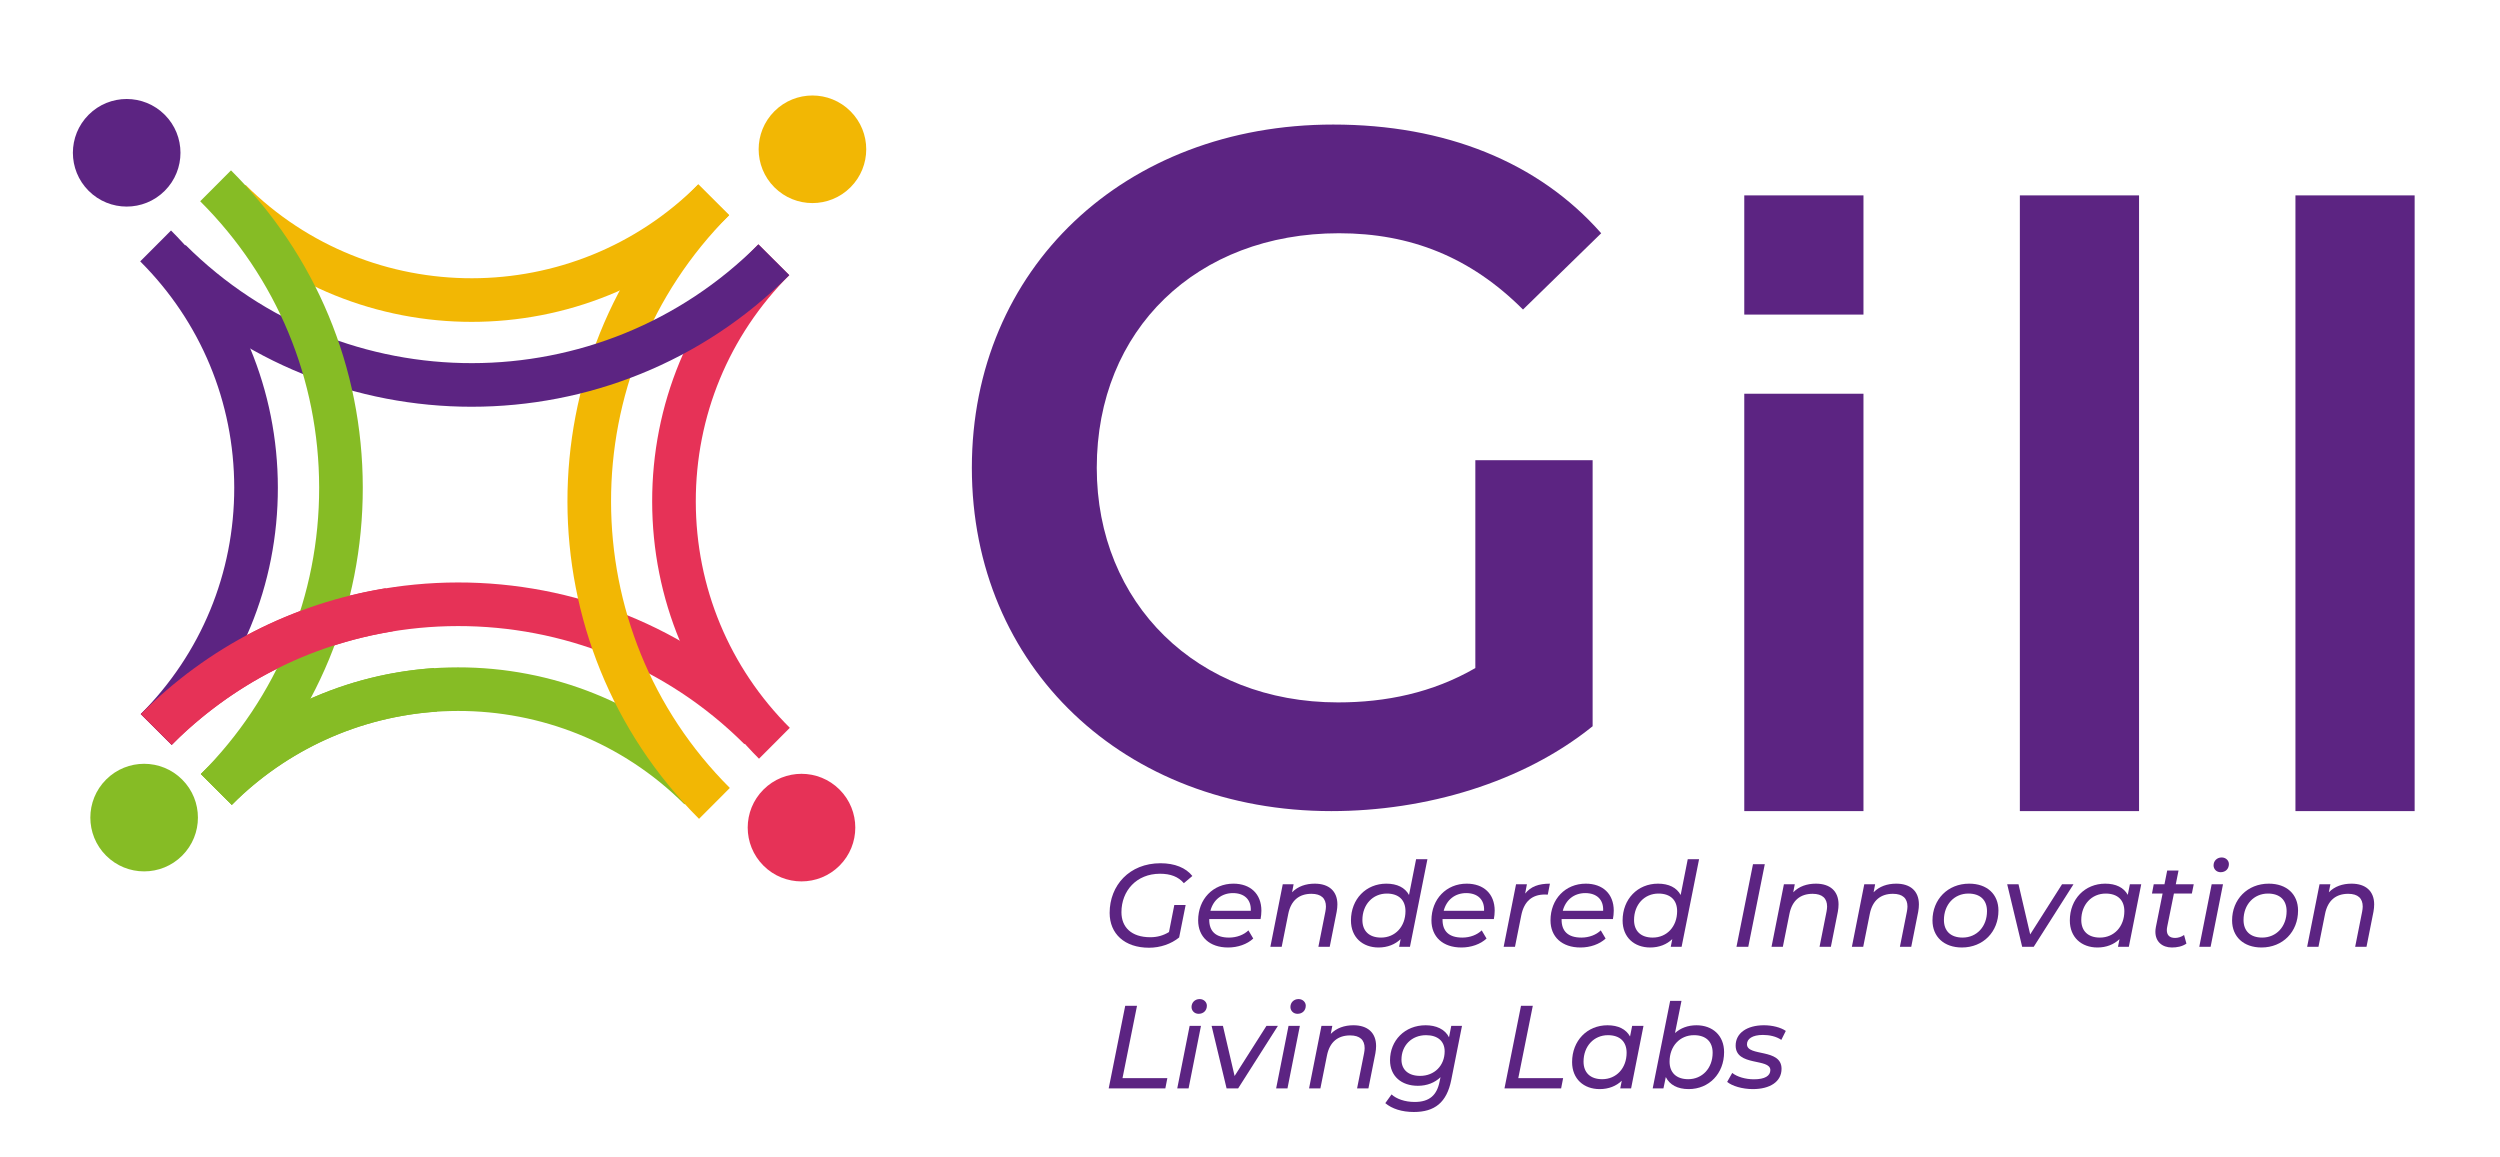 <?xml version="1.0" encoding="UTF-8"?><svg id="Capa_1" xmlns="http://www.w3.org/2000/svg" viewBox="0 0 419.289 194.041"><defs><style>.cls-1{fill:#e63257;}.cls-2{fill:#f2b704;}.cls-3{fill:#86bc25;}.cls-4{fill:#5c2482;}</style></defs><path class="cls-4" d="M196.949,151.785h1.9l-1.088,5.442c-1.327,1.089-3.167,1.722-5.047,1.722-4.117,0-6.61-2.355-6.61-5.838,0-4.611,3.305-8.332,8.53-8.332,2.414,0,4.254,.772,5.343,2.137l-1.425,1.208c-.93-1.089-2.236-1.584-3.998-1.584-3.958,0-6.471,2.87-6.471,6.452,0,2.494,1.642,4.196,4.848,4.196,1.168,0,2.197-.297,3.127-.871l.891-4.532Z"/><path class="cls-4" d="M202.808,154.14v.119c0,1.92,1.069,2.989,3.325,2.989,1.306,0,2.494-.475,3.246-1.208l.811,1.366c-1.029,.97-2.612,1.504-4.215,1.504-3.107,0-5.027-1.781-5.027-4.552,0-3.562,2.494-6.155,5.917-6.155,2.83,0,4.691,1.702,4.691,4.532,0,.495-.059,.97-.138,1.405h-8.61Zm.198-1.385h6.769c.099-1.92-1.128-2.969-2.989-2.969-1.9,0-3.305,1.148-3.78,2.969"/><path class="cls-4" d="M224.301,151.686c0,.376-.04,.792-.119,1.227l-1.167,5.878h-1.901l1.168-5.878c.06-.316,.099-.613,.099-.871,0-1.365-.791-2.137-2.434-2.137-2.039,0-3.423,1.089-3.879,3.344l-1.108,5.542h-1.9l2.078-10.489h1.82l-.257,1.346c.97-.99,2.296-1.445,3.8-1.445,2.375,0,3.8,1.247,3.8,3.483"/><path class="cls-4" d="M239.401,144.106l-2.929,14.685h-1.82l.256-1.287c-.929,.891-2.196,1.405-3.7,1.405-2.672,0-4.632-1.701-4.632-4.532,0-3.602,2.534-6.174,5.938-6.174,1.801,0,3.127,.653,3.8,1.9l1.187-5.997h1.9Zm-3.681,8.708c0-1.86-1.128-2.949-3.127-2.949-2.355,0-4.097,1.841-4.097,4.433,0,1.841,1.128,2.949,3.127,2.949,2.375,0,4.097-1.841,4.097-4.433"/><path class="cls-4" d="M241.935,154.14v.119c0,1.92,1.068,2.989,3.324,2.989,1.307,0,2.494-.475,3.246-1.208l.812,1.366c-1.03,.97-2.613,1.504-4.216,1.504-3.107,0-5.027-1.781-5.027-4.552,0-3.562,2.494-6.155,5.917-6.155,2.83,0,4.691,1.702,4.691,4.532,0,.495-.06,.97-.139,1.405h-8.608Zm.197-1.385h6.769c.099-1.92-1.128-2.969-2.989-2.969-1.899,0-3.304,1.148-3.78,2.969"/><path class="cls-4" d="M259.945,148.203l-.356,1.84c-.178-.019-.297-.019-.496-.019-2.097,0-3.482,1.108-3.958,3.522l-1.048,5.245h-1.9l2.078-10.489h1.821l-.297,1.563c.95-1.187,2.276-1.662,4.156-1.662"/><path class="cls-4" d="M261.904,154.14v.119c0,1.92,1.069,2.989,3.325,2.989,1.306,0,2.493-.475,3.246-1.208l.811,1.366c-1.029,.97-2.613,1.504-4.215,1.504-3.108,0-5.028-1.781-5.028-4.552,0-3.562,2.495-6.155,5.918-6.155,2.83,0,4.691,1.702,4.691,4.532,0,.495-.06,.97-.139,1.405h-8.609Zm.198-1.385h6.769c.098-1.92-1.128-2.969-2.989-2.969-1.9,0-3.305,1.148-3.78,2.969"/><path class="cls-4" d="M284.961,144.106l-2.929,14.685h-1.821l.257-1.287c-.93,.891-2.197,1.405-3.701,1.405-2.672,0-4.631-1.701-4.631-4.532,0-3.602,2.534-6.174,5.938-6.174,1.801,0,3.127,.653,3.8,1.9l1.187-5.997h1.9Zm-3.681,8.708c0-1.86-1.128-2.949-3.127-2.949-2.355,0-4.097,1.841-4.097,4.433,0,1.841,1.128,2.949,3.127,2.949,2.375,0,4.097-1.841,4.097-4.433"/><polygon class="cls-4" points="294.005 144.937 295.984 144.937 293.213 158.791 291.234 158.791 294.005 144.937"/><path class="cls-4" d="M308.353,151.686c0,.376-.039,.792-.118,1.227l-1.168,5.878h-1.901l1.168-5.878c.06-.316,.099-.613,.099-.871,0-1.365-.791-2.137-2.434-2.137-2.039,0-3.423,1.089-3.878,3.344l-1.109,5.542h-1.9l2.078-10.489h1.821l-.258,1.346c.97-.99,2.296-1.445,3.8-1.445,2.375,0,3.8,1.247,3.8,3.483"/><path class="cls-4" d="M321.831,151.686c0,.376-.039,.792-.118,1.227l-1.168,5.878h-1.901l1.168-5.878c.06-.316,.099-.613,.099-.871,0-1.365-.791-2.137-2.434-2.137-2.039,0-3.423,1.089-3.878,3.344l-1.109,5.542h-1.9l2.078-10.489h1.821l-.258,1.346c.97-.99,2.296-1.445,3.8-1.445,2.375,0,3.8,1.247,3.8,3.483"/><path class="cls-4" d="M324.107,154.377c0-3.542,2.574-6.174,6.156-6.174,2.988,0,4.908,1.761,4.908,4.512,0,3.562-2.554,6.194-6.136,6.194-2.988,0-4.928-1.801-4.928-4.532m9.144-1.563c0-1.86-1.128-2.949-3.127-2.949-2.355,0-4.097,1.841-4.097,4.433,0,1.841,1.128,2.949,3.127,2.949,2.375,0,4.097-1.841,4.097-4.433"/><polygon class="cls-4" points="347.758 148.302 341.088 158.791 339.149 158.791 336.636 148.302 338.535 148.302 340.494 156.713 345.838 148.302 347.758 148.302"/><path class="cls-4" d="M359.117,148.301l-2.078,10.49h-1.821l.257-1.287c-.93,.891-2.197,1.405-3.701,1.405-2.672,0-4.631-1.701-4.631-4.532,0-3.602,2.534-6.174,5.938-6.174,1.801,0,3.106,.653,3.78,1.88l.356-1.782h1.9Zm-2.83,4.513c0-1.86-1.128-2.949-3.127-2.949-2.355,0-4.097,1.841-4.097,4.433,0,1.841,1.128,2.949,3.127,2.949,2.375,0,4.097-1.841,4.097-4.433"/><path class="cls-4" d="M363.472,155.446c-.039,.198-.06,.376-.06,.554,0,.812,.436,1.306,1.386,1.306,.515,0,1.069-.178,1.504-.494l.396,1.445c-.712,.494-1.603,.652-2.434,.652-1.643,0-2.771-.989-2.771-2.631,0-.238,.02-.515,.08-.792l1.128-5.621h-1.782l.297-1.564h1.801l.455-2.295h1.9l-.456,2.295h3.009l-.316,1.564h-3.009l-1.128,5.581Z"/><path class="cls-4" d="M370.933,148.302h1.9l-2.078,10.489h-1.901l2.079-10.489Zm.316-3.167c0-.732,.555-1.326,1.366-1.326,.693,0,1.207,.515,1.207,1.109,0,.811-.574,1.365-1.386,1.365-.692,0-1.187-.515-1.187-1.148"/><path class="cls-4" d="M374.356,154.377c0-3.542,2.574-6.174,6.156-6.174,2.988,0,4.908,1.761,4.908,4.512,0,3.562-2.554,6.194-6.136,6.194-2.988,0-4.928-1.801-4.928-4.532m9.144-1.563c0-1.86-1.128-2.949-3.127-2.949-2.355,0-4.097,1.841-4.097,4.433,0,1.841,1.128,2.949,3.127,2.949,2.375,0,4.097-1.841,4.097-4.433"/><path class="cls-4" d="M398.185,151.686c0,.376-.039,.792-.118,1.227l-1.168,5.878h-1.901l1.168-5.878c.06-.316,.099-.613,.099-.871,0-1.365-.791-2.137-2.434-2.137-2.039,0-3.423,1.089-3.878,3.344l-1.109,5.542h-1.9l2.078-10.489h1.821l-.258,1.346c.97-.99,2.296-1.445,3.8-1.445,2.375,0,3.8,1.247,3.8,3.483"/><polygon class="cls-4" points="188.717 168.687 190.696 168.687 188.262 180.819 195.782 180.819 195.446 182.541 185.946 182.541 188.717 168.687"/><path class="cls-4" d="M199.522,172.052h1.9l-2.078,10.489h-1.9l2.078-10.489Zm.317-3.167c0-.732,.554-1.326,1.366-1.326,.692,0,1.207,.515,1.207,1.109,0,.811-.574,1.365-1.386,1.365-.692,0-1.187-.515-1.187-1.148"/><polygon class="cls-4" points="214.326 172.051 207.656 182.54 205.717 182.54 203.203 172.051 205.103 172.051 207.062 180.462 212.406 172.051 214.326 172.051"/><path class="cls-4" d="M216.108,172.052h1.9l-2.078,10.489h-1.901l2.079-10.489Zm.316-3.167c0-.732,.555-1.326,1.366-1.326,.693,0,1.207,.515,1.207,1.109,0,.811-.574,1.365-1.386,1.365-.692,0-1.187-.515-1.187-1.148"/><path class="cls-4" d="M230.792,175.435c0,.376-.04,.792-.119,1.227l-1.167,5.878h-1.901l1.168-5.878c.06-.316,.099-.613,.099-.871,0-1.365-.791-2.137-2.434-2.137-2.039,0-3.423,1.089-3.879,3.344l-1.108,5.542h-1.9l2.078-10.489h1.82l-.257,1.346c.97-.99,2.296-1.445,3.8-1.445,2.375,0,3.8,1.247,3.8,3.483"/><path class="cls-4" d="M245.2,172.051l-1.801,9.065c-.753,3.799-2.791,5.382-6.274,5.382-1.999,0-3.661-.534-4.789-1.484l1.049-1.464c.811,.752,2.236,1.266,3.879,1.266,2.473,0,3.72-1.128,4.175-3.404l.159-.752c-.95,.911-2.237,1.445-3.8,1.445-2.771,0-4.67-1.623-4.67-4.275,0-3.325,2.474-5.878,5.976-5.878,1.722,0,3.226,.634,3.918,2.019l.377-1.92h1.801Zm-2.909,4.275c0-1.682-1.148-2.711-3.127-2.711-2.394,0-4.117,1.722-4.117,4.096,0,1.702,1.168,2.732,3.127,2.732,2.395,0,4.117-1.722,4.117-4.117"/><polygon class="cls-4" points="255.096 168.687 257.075 168.687 254.641 180.819 262.161 180.819 261.825 182.541 252.325 182.541 255.096 168.687"/><path class="cls-4" d="M275.639,172.051l-2.078,10.49h-1.821l.257-1.287c-.93,.891-2.197,1.405-3.701,1.405-2.672,0-4.631-1.702-4.631-4.532,0-3.602,2.534-6.174,5.938-6.174,1.801,0,3.106,.653,3.78,1.88l.356-1.782h1.9Zm-2.83,4.513c0-1.86-1.129-2.949-3.127-2.949-2.355,0-4.097,1.841-4.097,4.433,0,1.841,1.128,2.949,3.127,2.949,2.374,0,4.097-1.841,4.097-4.433"/><path class="cls-4" d="M289.157,176.465c0,3.602-2.533,6.194-5.938,6.194-1.86,0-3.185-.712-3.838-2.018l-.396,1.9h-1.802l2.93-14.685h1.899l-1.087,5.403c.929-.831,2.136-1.306,3.601-1.306,2.672,0,4.631,1.682,4.631,4.512m-1.92,.099c0-1.86-1.128-2.949-3.127-2.949-2.375,0-4.097,1.841-4.097,4.433,0,1.841,1.128,2.949,3.127,2.949,2.356,0,4.097-1.841,4.097-4.433"/><path class="cls-4" d="M289.671,181.452l.851-1.504c.811,.653,2.216,1.068,3.641,1.068,1.821,0,2.751-.573,2.751-1.543,0-2.039-5.818-.574-5.818-4.117,0-2.078,1.88-3.404,4.75-3.404,1.385,0,2.809,.356,3.661,.95l-.752,1.505c-.852-.594-2.019-.832-3.088-.832-1.761,0-2.672,.653-2.672,1.564,0,2.117,5.799,.633,5.799,4.116,0,2.177-1.959,3.404-4.809,3.404-1.781,0-3.463-.515-4.314-1.207"/><path class="cls-4" d="M247.437,77.182h19.672v44.62c-11.677,9.436-27.99,14.233-43.82,14.233-34.705,0-60.294-24.149-60.294-57.572s25.589-57.573,60.613-57.573c18.71,0,34.384,6.237,44.938,18.23l-13.114,12.795c-8.794-8.797-18.87-12.795-30.865-12.795-23.83,0-40.622,16.153-40.622,39.343,0,22.708,16.792,39.341,40.462,39.341,7.995,0,15.834-1.598,23.03-5.758v-34.864Z"/><rect class="cls-4" x="292.542" y="66.035" width="19.991" height="70"/><rect class="cls-4" x="338.761" y="32.77" width="19.991" height="103.265"/><rect class="cls-4" x="384.982" y="32.77" width="19.991" height="103.265"/><rect class="cls-4" x="292.542" y="32.77" width="19.991" height="19.991"/><path class="cls-1" d="M28.788,124.924l-5.181-5.168c29.303-29.372,77.037-29.43,106.41-.13l-5.168,5.181c-26.516-26.451-69.609-26.399-96.061,.117"/><path class="cls-3" d="M38.872,134.983l-5.181-5.168c23.756-23.811,62.454-23.858,86.266-.105l-5.168,5.181c-20.956-20.906-55.013-20.864-75.917,.092"/><path class="cls-2" d="M117.238,137.332c-29.373-29.301-29.431-77.036-.13-106.409l5.181,5.168c-26.452,26.516-26.4,69.609,.117,96.06l-5.168,5.181Z"/><path class="cls-1" d="M127.297,127.248c-11.535-11.507-17.899-26.817-17.919-43.111-.019-16.293,6.307-31.619,17.814-43.155l5.18,5.168c-10.127,10.152-15.694,23.639-15.677,37.978,.018,14.339,5.618,27.813,15.77,37.939l-5.168,5.181Z"/><path class="cls-4" d="M79.102,68.219c-19.237,0-38.476-7.311-53.139-21.938l5.168-5.181c26.515,26.452,69.609,26.399,96.061-.117l5.181,5.168c-14.674,14.71-33.972,22.068-53.271,22.068"/><path class="cls-2" d="M79.102,53.982c-15.596,0-31.192-5.927-43.08-17.785l5.168-5.181c20.955,20.904,55.012,20.864,75.917-.092l5.181,5.168c-11.896,11.925-27.54,17.89-43.186,17.89"/><path class="cls-3" d="M38.872,134.983l-5.181-5.168c12.814-12.845,19.859-29.911,19.837-48.054-.022-18.144-7.108-35.193-19.953-48.006l5.168-5.181c14.228,14.195,22.078,33.08,22.102,53.178,.025,20.098-7.779,39.002-21.973,53.231"/><path class="cls-4" d="M28.788,124.924l-5.181-5.168c10.127-10.151,15.695-23.639,15.678-37.978-.018-14.339-5.619-27.812-15.77-37.939l5.168-5.181c11.535,11.508,17.899,26.818,17.918,43.111,.02,16.294-6.306,31.62-17.813,43.155"/><path class="cls-1" d="M28.799,124.933l-5.181-5.168c11.228-11.255,25.43-18.556,41.069-21.112l1.181,7.221c-14.114,2.308-26.933,8.898-37.069,19.059"/><path class="cls-3" d="M38.883,134.993l-5.181-5.168c10.457-10.483,24.344-16.798,39.101-17.783l.488,7.301c-12.986,.867-25.205,6.424-34.408,15.65"/><path class="cls-2" d="M142.639,31.417c-3.523,3.523-9.236,3.523-12.759,0-3.524-3.523-3.524-9.236,0-12.759,3.523-3.524,9.236-3.524,12.759,0,3.523,3.523,3.523,9.236,0,12.759"/><path class="cls-3" d="M30.553,143.503c-3.523,3.523-9.236,3.523-12.759,0-3.524-3.523-3.524-9.236,0-12.759,3.523-3.524,9.236-3.524,12.759,0,3.523,3.523,3.523,9.236,0,12.759"/><path class="cls-4" d="M27.626,32.005c-3.523,3.523-9.236,3.523-12.759,0-3.524-3.523-3.524-9.236,0-12.759,3.523-3.524,9.236-3.524,12.759,0,3.523,3.523,3.523,9.236,0,12.759"/><path class="cls-1" d="M140.804,145.183c-3.523,3.523-9.236,3.523-12.759,0-3.524-3.523-3.524-9.236,0-12.759,3.523-3.524,9.236-3.524,12.759,0,3.523,3.523,3.523,9.236,0,12.759"/></svg>